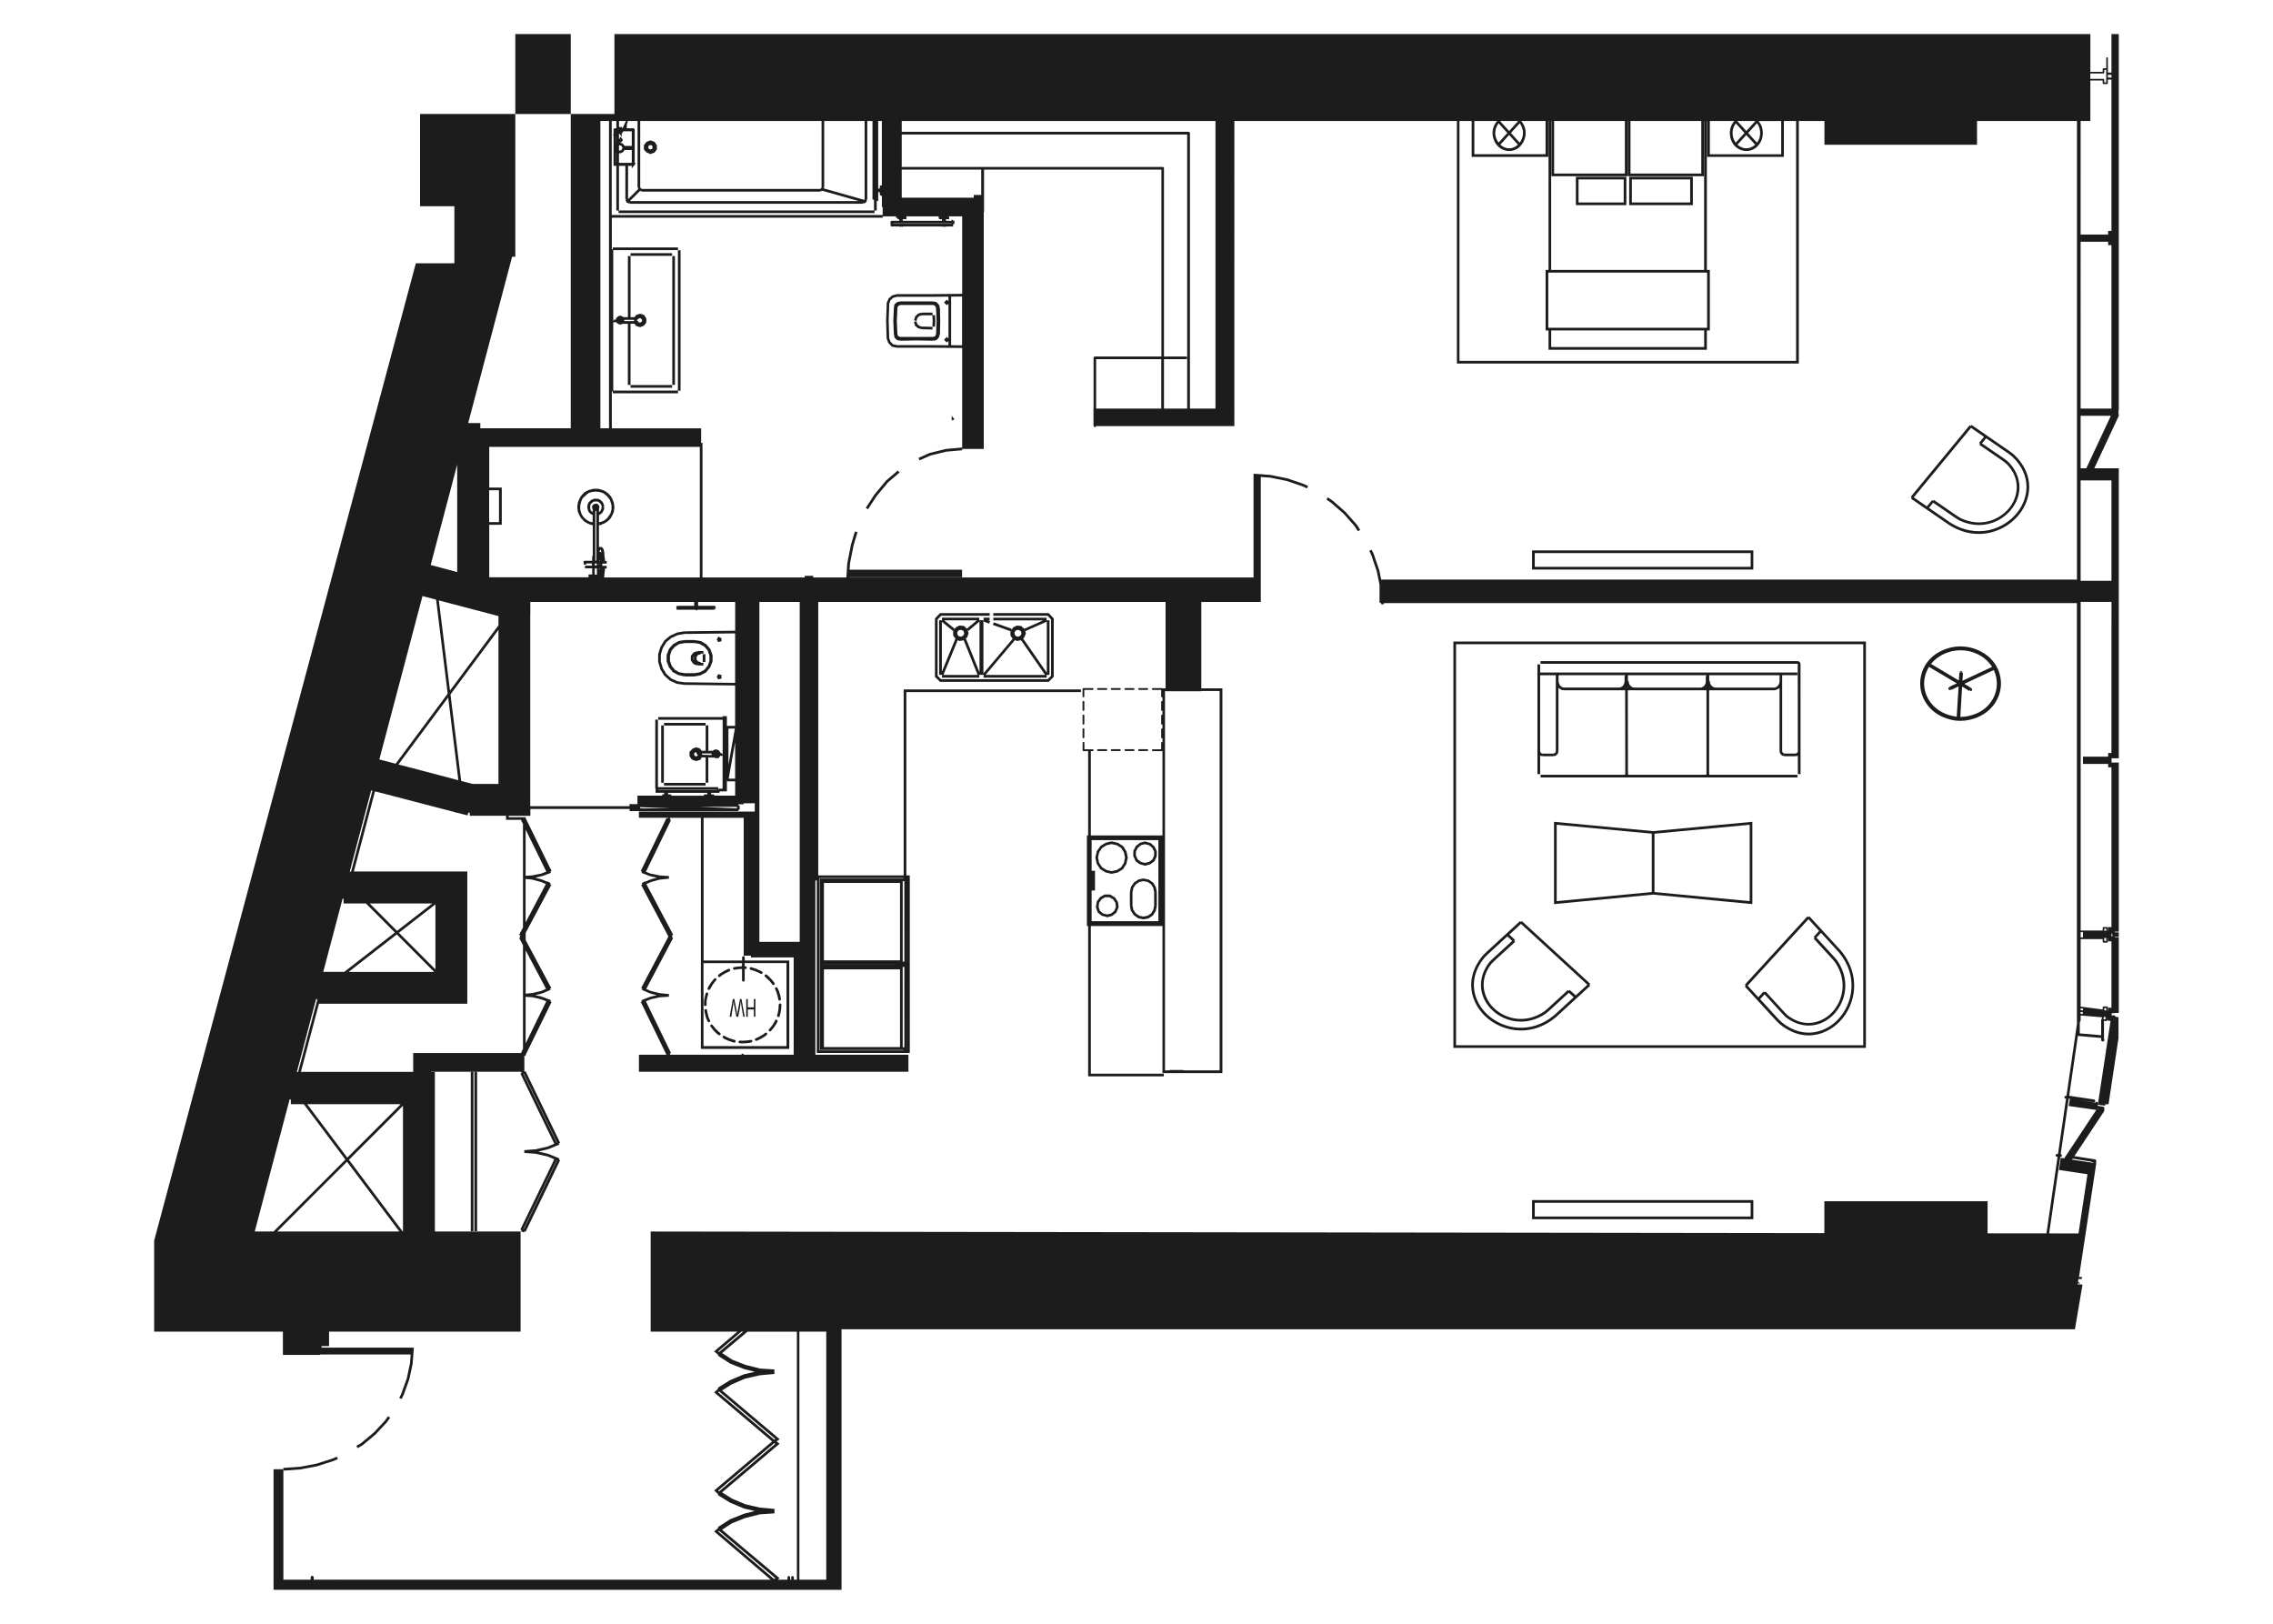<?xml version="1.0" encoding="utf-8"?>
<!-- Generator: Adobe Illustrator 21.1.0, SVG Export Plug-In . SVG Version: 6.00 Build 0)  -->
<svg version="1.1" id="Слой_1" xmlns="http://www.w3.org/2000/svg" xmlns:xlink="http://www.w3.org/1999/xlink" x="0px" y="0px"
	 viewBox="0 0 700 500" style="enable-background:new 0 0 700 500;" xml:space="preserve">
<style type="text/css">
	.st0{fill:#1C1C1C;}
</style>
<g>
	<polygon class="st0" points="640.9,395.37 640.74,395.34 640.9,395.46 	"/>
	<path class="st0" d="M235.62,318.05l-0.58,0.47l-1.18,0.69l-1.13,0.52c-0.21,0.1-0.3,0.34-0.2,0.55c0.07,0.15,0.22,0.24,0.38,0.24
		c0.06,0,0.12-0.01,0.17-0.04l1.17-0.54l1.26-0.74l0.62-0.51c0.18-0.15,0.21-0.4,0.06-0.58
		C236.05,317.93,235.79,317.91,235.62,318.05z"/>
	<polygon class="st0" points="92.56,452.48 97.65,451.51 102.64,449.91 104.06,449.29 103.72,448.54 102.35,449.15 97.44,450.71 
		92.45,451.66 87.23,452.02 87.26,452.44 87.29,452.85 	"/>
	<path class="st0" d="M347.96,279.02l0.29,1.4l0.9,1.37l1.32,0.95l1.64,0.36l1.57-0.29l1.37-0.9l0.87-1.35l0.33-1.53l-0.4-0.08h0.41
		v-4.29h-0.41l0.4-0.08l-0.28-1.4l-0.8-1.35l-1.33-0.96l-1.73-0.36l-1.48,0.29l-1.36,0.9l-0.95,1.32l-0.35,1.55l0.4,0.08h-0.41v4.29
		h0.41L347.96,279.02z M348.78,274.69l0.26-1.29l0.75-1.08l1.08-0.74l1.24-0.25l1.33,0.25l1.07,0.74l0.66,1.07l0.26,1.29v4.19
		l-0.26,1.29l-0.67,1.09l-1.07,0.74l-1.33,0.25l-1.24-0.25l-1.08-0.74l-0.75-1.09l-0.27-1.29V274.69z"/>
	<path class="st0" d="M239.09,305.45l0.4,1.31l0.2,1.02c0.04,0.2,0.21,0.34,0.41,0.34c0.03,0,0.05,0,0.08-0.01
		c0.23-0.05,0.37-0.26,0.33-0.49l-0.21-1.07l-0.43-1.42l-0.43-0.9c-0.1-0.2-0.35-0.29-0.55-0.19c-0.2,0.1-0.29,0.35-0.19,0.55
		L239.09,305.45z"/>
	<path class="st0" d="M350.95,266.1l1.63,0.48l1.6-0.41l1.35-0.96l0.69-1.49l0.04-1.58l-0.69-1.48l-1.23-1.08l-1.76-0.48l-1.5,0.4
		l-1.29,1.03l-0.76,1.43l-0.04,1.59l0.74,1.67L350.95,266.1z M349.81,262.23l0.57-1.13l1-0.83l1.2-0.32l1.3,0.32l0.99,0.83
		l0.56,1.13v1.22l-0.56,1.22l-0.97,0.72l-1.31,0.34l-1.21-0.34l-0.99-0.72l-0.57-1.21V262.23z"/>
	<rect x="158.7" y="10.49" class="st0" width="17.07" height="24.62"/>
	<path class="st0" d="M226.23,320.21l-1.46-0.44l-1.22-0.53l-0.37-0.23c-0.19-0.13-0.45-0.07-0.57,0.13
		c-0.12,0.19-0.06,0.45,0.13,0.57l0.42,0.26l1.32,0.58l1.36,0.44l0.23,0.05c0.03,0,0.05,0.01,0.08,0.01c0.19,0,0.37-0.14,0.41-0.34
		C226.61,320.48,226.46,320.26,226.23,320.21z"/>
	<path class="st0" d="M227.89,310.14c0.11-0.58,0.19-1.17,0.22-1.78l0.05,0.14v0.14l0.06,0.14v0.33l0.05,0.14l0.03,0.19v0.14
		l0.58,3.5h0.46l-0.99-5.46h-0.46l-0.77,4.16l-0.07,0.65l-0.06-0.2v-0.13l-0.04-0.13v-0.18l-0.79-4.16h-0.47l-0.99,5.46h0.52
		l0.56-3.59v-0.12l0.05-0.16v-0.33l0.05-0.15v-0.13l0.05-0.14v-0.1l0.13,1.05l0.72,3.68h0.56l0.52-2.74L227.89,310.14z"/>
	<path class="st0" d="M338.78,267.59l1.64,1.05l1.89,0.44l1.86-0.39l1.63-0.99l1.07-1.64l0.45-1.99l-0.39-1.85l-0.99-1.63
		l-1.62-1.06l-1.99-0.45l-1.77,0.4l-1.64,0.98l-1.14,1.62l-0.45,2l0.39,1.86L338.78,267.59z M338.49,262.48l0.92-1.36l1.38-0.85
		l1.53-0.34l1.61,0.34l1.35,0.84l0.85,1.36l0.34,1.61l-0.34,1.62l-0.85,1.36l-1.35,0.84l-1.61,0.34l-1.53-0.34l-1.38-0.85
		l-0.92-1.36l-0.34-1.61L338.49,262.48z"/>
	<path class="st0" d="M231.21,320.21l-1.14,0.17l-1.36,0.09l-0.84-0.05c-0.21,0-0.42,0.17-0.44,0.39c-0.01,0.23,0.17,0.42,0.39,0.44
		l0.89,0.05l1.44-0.09l1.18-0.18c0.23-0.04,0.38-0.25,0.35-0.47C231.65,320.33,231.44,320.18,231.21,320.21z"/>
	<path class="st0" d="M218.29,313.41l-0.37-1.33l-0.18-1.02c-0.04-0.22-0.27-0.37-0.48-0.34c-0.23,0.04-0.38,0.26-0.34,0.48
		l0.19,1.06l0.4,1.43l0.42,0.87c0.07,0.15,0.22,0.24,0.37,0.24c0.06,0,0.12-0.01,0.18-0.04c0.21-0.1,0.29-0.34,0.19-0.55
		L218.29,313.41z"/>
	<path class="st0" d="M221.32,317.7l-0.96-0.93l-0.84-1.08c-0.01-0.02-0.09-0.09-0.11-0.11c-0.18-0.16-0.43-0.14-0.58,0.03
		c-0.15,0.17-0.13,0.43,0.04,0.58l0.87,1.13l1.03,1.01l0.48,0.37c0.08,0.06,0.17,0.09,0.26,0.09c0.12,0,0.25-0.06,0.33-0.16
		c0.14-0.18,0.11-0.44-0.07-0.58L221.32,317.7z"/>
	<path class="st0" d="M224.64,299.1c0.21-0.1,0.29-0.35,0.2-0.55c-0.1-0.21-0.34-0.29-0.55-0.2l-1.16,0.55l-1.21,0.72l-0.65,0.51
		c-0.18,0.14-0.21,0.4-0.07,0.58c0.08,0.1,0.2,0.16,0.32,0.16c0.09,0,0.18-0.03,0.26-0.09l0.61-0.48l1.14-0.67L224.64,299.1z"/>
	<polygon class="st0" points="232.63,313.08 232.63,307.62 232.16,307.62 232.16,310.19 230.29,310.19 230.29,307.62 229.81,307.62 
		229.81,313.08 230.29,313.08 230.29,310.84 232.16,310.84 232.16,313.08 	"/>
	<path class="st0" d="M236.99,302.08l0.9,1.12c0.07,0.09,0.18,0.14,0.28,0.14c0.09,0,0.19-0.04,0.28-0.1
		c0.18-0.15,0.18-0.43,0.04-0.61l-0.89-1.1l-1-1l-0.46-0.39c-0.17-0.15-0.44-0.13-0.58,0.05c-0.15,0.17-0.12,0.44,0.05,0.58
		L236.99,302.08z"/>
	<path class="st0" d="M239.21,314.01c-0.2-0.08-0.45,0.02-0.54,0.23l-0.11,0.31l-0.71,1.14l-0.82,1.04l-0.18,0.17
		c-0.17,0.16-0.17,0.42-0.01,0.59c0.08,0.08,0.19,0.13,0.3,0.13c0.1,0,0.21-0.04,0.29-0.12l1.09-1.33l0.77-1.24l0.15-0.38
		C239.53,314.33,239.42,314.09,239.21,314.01z"/>
	<path class="st0" d="M343.4,276.37l-1.54-0.92h-1.72l-1.39,0.8l-0.98,1.33l-0.28,1.78l0.55,1.59l1.2,1.01l1.76,0.49l1.51-0.4
		l1.28-1.02l0.71-1.65l-0.2-1.61L343.4,276.37z M343.18,280.46l-0.97,0.81l-1.22,0.32l-1.3-0.32l-0.96-0.8l-0.41-1.19l0.17-1.3
		l0.74-1.06l1.12-0.64h1.28l1.14,0.64l0.73,1.05l0.16,1.3L343.18,280.46z"/>
	<path class="st0" d="M231.16,298.63l1.44,0.45l1.23,0.55l0.42,0.23c0.06,0.04,0.13,0.05,0.2,0.05c0.15,0,0.29-0.08,0.36-0.21
		c0.11-0.2,0.04-0.45-0.16-0.56l-1.76-0.83l-1.52-0.47c-0.22-0.08-0.45,0.07-0.51,0.29C230.81,298.34,230.94,298.57,231.16,298.63z"
		/>
	<path class="st0" d="M218.12,304.8c0.06,0.03,0.13,0.05,0.19,0.05c0.15,0,0.3-0.08,0.37-0.23l0.85-1.47l0.79-1.02l0.2-0.19
		c0.17-0.16,0.17-0.42,0.02-0.59c-0.16-0.17-0.42-0.17-0.59-0.02l-1.1,1.34l-0.73,1.2l-0.18,0.37
		C217.84,304.45,217.92,304.7,218.12,304.8z"/>
	<path class="st0" d="M217.19,309.82c0.22,0,0.41-0.18,0.41-0.4l0.03-1.3l0.28-1.33l0.19-0.65c0.06-0.22-0.06-0.45-0.28-0.51
		c-0.2-0.05-0.45,0.06-0.51,0.28l-0.19,0.68l-0.29,1.43l-0.04,1.37c-0.01,0.23,0.17,0.42,0.4,0.43
		C217.18,309.82,217.19,309.82,217.19,309.82z"/>
	<path class="st0" d="M200.29,47.45l1.29-0.48l0.71-0.95v-1.29l-0.7-1.04l-1.3-0.48l-1.2,0.48l-0.8,1.03v1.32l0.74,0.85
		L200.29,47.45z M199.85,44.81l0.46-0.16l0.51,0.16l0.17,0.52l-0.17,0.52l-0.51,0.17l-0.46-0.17l-0.23-0.52L199.85,44.81z"/>
	<rect x="194.19" y="118.57" class="st0" width="12.79" height="0.82"/>
	<path class="st0" d="M333.38,222.84c0,0.16,0.12,0.28,0.28,0.28c0.16,0,0.28-0.12,0.28-0.28v-2.51c0-0.16-0.12-0.28-0.28-0.28
		c-0.16,0-0.28,0.12-0.28,0.28V222.84z"/>
	<path class="st0" d="M333.38,218.63c0,0.16,0.12,0.28,0.28,0.28c0.16,0,0.28-0.12,0.28-0.28v-2.51c0-0.16-0.12-0.28-0.28-0.28
		c-0.16,0-0.28,0.12-0.28,0.28V218.63z"/>
	<path class="st0" d="M338.14,212.44h2.56c0.16,0,0.28-0.12,0.28-0.28c0-0.16-0.12-0.28-0.28-0.28h-2.56
		c-0.16,0-0.28,0.12-0.28,0.28C337.86,212.31,337.98,212.44,338.14,212.44z"/>
	<path class="st0" d="M333.38,227.05c0,0.16,0.12,0.28,0.28,0.28c0.16,0,0.28-0.12,0.28-0.28v-2.5c0-0.16-0.12-0.28-0.28-0.28
		c-0.16,0-0.28,0.12-0.28,0.28V227.05z"/>
	<path class="st0" d="M338.14,231.27h2.56c0.16,0,0.28-0.12,0.28-0.28c0-0.16-0.12-0.28-0.28-0.28h-2.56
		c-0.16,0-0.28,0.12-0.28,0.28C337.86,231.15,337.98,231.27,338.14,231.27z"/>
	<path class="st0" d="M333.65,214.73c0.16,0,0.28-0.12,0.28-0.28v-2.01h2.55c0.16,0,0.28-0.12,0.28-0.28c0-0.16-0.12-0.28-0.28-0.28
		h-2.82c-0.16,0-0.28,0.12-0.28,0.28v2.29C333.38,214.61,333.5,214.73,333.65,214.73z"/>
	<polygon class="st0" points="293.07,128.05 293.07,129.28 293.36,129.28 293.17,129.43 293.26,129.54 293.57,129.28 293.89,129.28 
		293.89,129.17 293.7,129.17 293.89,129.01 	"/>
	<path class="st0" d="M607.16,130.85l-0.23,0.34l-0.32-0.26l-18.17,22.04l0.32,0.26l-0.23,0.34l11.77,8.11
		c3.04,1.91,6.14,2.73,9.07,2.73c5.16,0,9.78-2.55,12.6-6.18c3.43-4.43,5.03-11.86-1.77-18.29l-1.26-0.97l-0.25,0.33l0.23-0.34
		L607.16,130.85z M589.37,153.15l17.64-21.4l4,2.76l-1.53,1.87l0.32,0.26l-0.23,0.34l7.06,4.85l1.06,0.79
		c4.73,4.52,3.8,9.89,1.57,13.13c-2.8,4.05-8.86,6.95-15.51,3.76l-1.17-0.73v0l-7.04-4.85l-0.23,0.34l-0.32-0.26l-1.59,1.92
		L589.37,153.15z M619.67,140.57c6.37,6.01,4.87,13,1.65,17.15c-4.19,5.41-12.6,8.27-20.57,3.27l-6.7-4.61l1.3-1.58l6.73,4.64
		l0.23-0.34l-0.22,0.35l1.23,0.76c2.12,1.02,4.19,1.46,6.13,1.46c4.55,0,8.36-2.44,10.46-5.48c3.19-4.61,2.53-10.18-1.71-14.22
		l-1.11-0.83l-0.25,0.33l0.23-0.34l-6.69-4.59l1.29-1.58l6.76,4.66v0L619.67,140.57z"/>
	<polygon class="st0" points="269.32,152.25 266.62,156.38 267.31,156.83 269.98,152.75 273.48,148.53 277.03,145.51 276.49,144.88 
		272.89,147.95 	"/>
	<rect x="207.04" y="78.85" class="st0" width="0.82" height="39.67"/>
	<path class="st0" d="M471.82,169.49v5.89h68.14v-5.89H471.82z M539.14,174.55h-66.49v-4.24h66.49V174.55z"/>
	<rect x="194.19" y="77.96" class="st0" width="12.79" height="0.82"/>
	<polygon class="st0" points="287.93,190.44 287.93,208.42 289.48,209.97 322.97,209.97 324.51,208.42 324.51,190.44 322.98,188.8 
		305.9,188.8 305.9,189.62 322.62,189.62 323.69,190.77 323.69,208.08 322.63,209.15 289.82,209.15 288.75,208.08 288.75,190.77 
		289.83,189.62 304.78,189.62 304.78,188.8 289.47,188.8 	"/>
	<path class="st0" d="M302.85,190.98h-0.37h-0.46h-0.37v0.18l-0.12-0.14h0.05v-0.82h-11.48v0.79l-0.05,0.06v-0.06h-0.82v16.81h0.82
		v-0.02l0.16,0.07h-0.11v0.82h11.48v-0.82h-0.2l0.26-0.1v0.06h0.37h0.46h0.37v-0.13l0.21,0.18h-0.14v0.82h19.42v-0.82h-0.07
		l0.13-0.09v0.05h0.82v-16.81h-0.82v0.13l-0.06-0.13v-0.79h-16.43v0.82h15.34l-5.79,2.58l-0.97-0.87l-1.37-0.11l-1.04,0.53
		l-0.68,0.91l0.17-0.47l-5.51-1.96l-0.28,0.78l5.42,1.93v1.35l0.69,0.98l-9.02,10.67V190.98z M290.06,206.83v-15.36l3.44,2.82
		l0.52-0.63l-3.22-2.64h10.03l-3.05,2.57l-0.97-0.86l-1.36-0.11l-1.04,0.53l-0.87,1.17v1.37l0.73,1.03l0.1,0.06l-0.15-0.06
		L290.06,206.83z M296.96,194.99l-0.26,0.66l-0.68,0.4l-0.74-0.12l-0.46-0.6v-0.73l0.45-0.52l0.77-0.13l0.66,0.32L296.96,194.99z
		 M290.54,207.84l4.41-10.74l0.52,0.29l1.32-0.23l4.29,10.68H290.54z M301.66,207.06l-4.16-10.35l-0.32,0.13l0.67-0.58l0.45-1.26
		l-0.35-1.04l0.27,0.32l3.43-2.89V207.06z M315.42,196.32l0.53-1.32l-0.33-1l0.15,0.35l6.61-2.94v15.74l-7.29-10.52l-0.12,0.09
		L315.42,196.32z M312.46,194.6l0.47-0.52l0.74-0.13l0.66,0.33l0.26,0.72l-0.26,0.66l-0.68,0.4l-0.71-0.12l-0.48-0.61V194.6z
		 M312.55,197.13l-0.2-0.17l0.77,0.42l1.33-0.22l7.41,10.68H303.5L312.55,197.13z"/>
	<polygon class="st0" points="304.77,191.02 304.77,190.19 302.91,190.19 302.91,191.02 302.99,191.02 302.86,191.37 304.63,192.02 
		304.91,191.25 304.28,191.02 	"/>
	<path class="st0" d="M342.36,231.27h2.51c0.16,0,0.28-0.12,0.28-0.28c0-0.16-0.12-0.28-0.28-0.28h-2.51
		c-0.16,0-0.28,0.12-0.28,0.28C342.09,231.15,342.21,231.27,342.36,231.27z"/>
	<rect x="146.1" y="330.01" class="st0" width="0.83" height="49.12"/>
	<rect x="144.98" y="330.01" class="st0" width="0.82" height="49.11"/>
	<path class="st0" d="M342.36,212.44h2.51c0.16,0,0.28-0.12,0.28-0.28c0-0.16-0.12-0.28-0.28-0.28h-2.51
		c-0.16,0-0.28,0.12-0.28,0.28C342.09,212.31,342.21,212.44,342.36,212.44z"/>
	<path class="st0" d="M346.57,231.27h2.52c0.16,0,0.28-0.12,0.28-0.28c0-0.16-0.12-0.28-0.28-0.28h-2.52
		c-0.16,0-0.28,0.12-0.28,0.28C346.3,231.15,346.42,231.27,346.57,231.27z"/>
	<path class="st0" d="M350.81,212.44h2.51c0.16,0,0.28-0.12,0.28-0.28c0-0.16-0.12-0.28-0.28-0.28h-2.51
		c-0.16,0-0.28,0.12-0.28,0.28C350.53,212.31,350.65,212.44,350.81,212.44z"/>
	<path class="st0" d="M350.81,231.27h2.51c0.16,0,0.28-0.12,0.28-0.28c0-0.16-0.12-0.28-0.28-0.28h-2.51
		c-0.16,0-0.28,0.12-0.28,0.28C350.53,231.15,350.65,231.27,350.81,231.27z"/>
	<path class="st0" d="M240.26,308.99c-0.23,0-0.42,0.16-0.44,0.39l-0.08,1.33l-0.24,1.32l-0.18,0.64c-0.06,0.22,0.06,0.45,0.28,0.51
		c0.04,0.01,0.07,0.02,0.11,0.02c0.18,0,0.35-0.12,0.4-0.3l0.19-0.68l0.26-1.41l0.09-1.38
		C240.66,309.21,240.49,309.01,240.26,308.99z"/>
	<path class="st0" d="M346.57,212.44h2.52c0.16,0,0.28-0.12,0.28-0.28c0-0.16-0.12-0.28-0.28-0.28h-2.52
		c-0.16,0-0.28,0.12-0.28,0.28C346.3,212.31,346.42,212.44,346.57,212.44z"/>
	<path class="st0" d="M210.85,197.19v0.32l-0.06-0.41l-1.78,0.28l-1.74,0.99l-1.23,1.39l-0.73,1.91l-0.03,1.91l0.68,1.83l1.19,1.52
		l1.73,0.94l1.89,0.42l0.08-0.4v0.23v0.18h3.07v-0.18v-0.23l0.08,0.4l1.78-0.37l1.69-0.88l1.24-1.53l0.72-1.79l0.03-1.92l-0.69-1.92
		l-1.18-1.43l-1.69-1.03l-1.92-0.33l-0.06,0.41v-0.32v-0.09h-3.07V197.19z M213.89,198.01l1.58,0.28l1.46,0.85l1.03,1.21l0.51,1.53
		v1.64l-0.51,1.45l-1.03,1.29l-1.45,0.76l-1.6,0.28h-2.97l-1.69-0.28l-1.37-0.76l-1.02-1.29l-0.51-1.46v-1.63l0.51-1.54l1.02-1.2
		l1.38-0.85l1.7-0.27l0,0H213.89z"/>
	<path class="st0" d="M214.72,204.91l0.14-0.39v0.41h1.77v-0.82h-0.84l0.06-0.16l-0.92-0.34l-0.41-0.53v-0.77l0.41-0.61l0.88-0.23
		l-0.05-0.18h0.87v-0.82h-1.77v0.4l-0.01,0l-0.14-0.37l-1.14,0.42l-0.82,1.03v1.4l0.8,1.15L214.72,204.91z M213.58,202.23l0.11-0.14
		v1.15l-0.11-0.16V202.23z"/>
	<rect x="216.41" y="201.44" class="st0" width="0.82" height="2.42"/>
	<polygon class="st0" points="283.08,100.32 282.5,99.8 282.25,98.9 281.46,99.13 281.78,100.26 282.6,101 283.7,101.37 
		283.81,101.01 283.8,101.38 287.16,101.47 287.19,100.65 283.87,100.56 	"/>
	<polygon class="st0" points="287.18,96.26 283.81,96.26 283.81,96.64 283.7,96.28 282.75,96.56 281.85,97.42 281.46,98.62 
		282.25,98.84 282.51,97.92 283.09,97.32 283.89,97.09 287.14,97.09 287.23,98.8 287.14,100.57 287.96,100.62 288.05,98.8 
		287.96,97.03 287.18,97.07 	"/>
	<rect x="204.5" y="241.08" class="st0" width="12.79" height="0.82"/>
	<rect x="204.5" y="222.6" class="st0" width="12.79" height="0.82"/>
	<path class="st0" d="M602.28,221.89l1.48,0.08l0.02,0l1.49-0.09c7.2-1.01,10.68-6.16,10.94-10.81c0.23-4.22-2.1-9.81-9.48-11.7
		l-1.49-0.24l-1.48-0.09l-1.52,0.09l-1.47,0.25c-7.32,1.84-9.65,7.44-9.41,11.68C591.6,215.73,595.07,220.89,602.28,221.89z
		 M614.95,210.99c-0.21,3.85-2.92,8.7-9.81,9.69l-1.37,0.08l-0.07,0l0.56-9.29c0.02-0.01,0.05-0.01,0.07-0.02l2.15,1.33l0.14-0.23
		l0.01,0.01l0.06-0.09l0.06-0.06l0.05,0.44h0.12l0.39-0.23v-0.54l-0.17-0.16l-0.28,0.34l-0.02-0.02l0.23-0.37l-2.12-1.3l9.06-4.25
		C614.75,207.88,615.03,209.53,614.95,210.99z M606.72,212.41l0.02-0.03l0,0.01L606.72,212.41z M601.07,200.54l1.3-0.22l1.39-0.08
		l1.35,0.07l1.36,0.21c3.5,0.9,5.71,2.74,7.01,4.83l-9.01,4.24l0,0l-0.09-0.1l-0.01,0l0.16-2.22l-0.29-0.02l0-0.04l-0.15-0.01
		l0.34-0.25l-0.06-0.12l-0.12-0.06l-0.61-0.09l-0.17,0.28l0.41,0.18l0.01,0.03l-0.48-0.03l-0.15,2.31l-0.11,0.02l-0.01,0.01
		l-8.45-5.03C596.04,202.75,598.08,201.29,601.07,200.54z M594.06,205.35l8.53,5.06c0,0.01,0,0.03,0,0.04l-2.26,1.04l0.12,0.26l0,0
		l0.05,0.11l-0.34-0.24l-0.14,0.28v0.32l0.36,0.31h0.24l-0.05-0.46l0.02-0.02l0.01,0l0.08,0.17l0,0l0.12,0.26l2.27-1.07
		c0.03,0.02,0.07,0.01,0.1,0.02l-0.57,9.25l-0.2-0.01c-6.49-0.93-9.61-5.55-9.83-9.72C592.48,209.2,592.93,207.18,594.06,205.35z"/>
	<path class="st0" d="M287.45,92.81h-10.26v0.28v0.13l-0.1-0.4L276.34,93l-0.84,0.65l-0.21,0.87l0.35,0.08l-0.08,0l0,0.01
		l-0.27-0.01l-0.19,4.24l0.19,4.21l0.27-0.01l0,0.01l0.08,0l-0.35,0.08l0.21,0.85l0.73,0.72l0.86,0.21l0.1-0.4v0.01v0.03h0
		l0.01,0.38l5.12-0.1l5.13,0.1l0.01-0.38h0v-0.03l0.1,0.4l0.86-0.22l0.63-0.64l0.38-0.87l-0.34-0.13l0-0.02l0.37,0.01l0.1-4.23
		l-0.1-4.11l-0.37,0.01l0-0.02l0.34-0.13l-0.29-0.75l-0.72-0.78l-0.86-0.21l-0.1,0.4v-0.13V92.81z M287.98,94.19l0.28,0.62
		l0.18,3.99l-0.18,4.13l-0.27,0.6l-0.62,0.21h-10.12l-0.62-0.21l-0.26-0.59l-0.18-4.1l0.18-4.11l0.26-0.53l0.64-0.28h10.09
		L287.98,94.19z"/>
	<polygon class="st0" points="222.18,197.46 222.18,196.52 221.2,196.02 220.73,196.98 221.2,197.71 	"/>
	<rect x="203.62" y="223.38" class="st0" width="0.82" height="17.65"/>
	<polygon class="st0" points="222.18,208.96 222.18,207.85 221.16,207.59 220.73,208.46 221.19,209.2 	"/>
	<path class="st0" d="M474.3,232.67l0.02,0.02l0.58,0.17l0.09-0.4v0.41h3.41v-0.41l0.09,0.4l0.43-0.09l0.54-0.34l0.35-0.48
		l0.14-0.62l-0.41-0.07h0.41v-19.49l0.52,0.43l0.55,0.28l0.75,0.08l0.03-0.41v0.41h16.46h0.21h2.02l0.04,25.77l-0.04,0.18
		l-0.19,0.07h-25.86v0.82h51.63h26.88h0.59v-0.82h-0.59h-26.42l-0.09-0.01l-0.09-0.34v-25.67h1.03h1.03h17.77v-0.41l0.03,0.41
		l0.55-0.04l0.72-0.31l0.47-0.31l0.08-0.11v19.47h0.41l-0.41,0.07l0.08,0.46l0.33,0.54l0.48,0.37l0.56,0.16l0.09-0.4v0.41h3.37
		v-0.41l0.08,0.4l0.57-0.12l0.08-0.07l0.01,5.7h0.82l-0.01-33.89l-0.11-0.43l-0.39-0.41l-0.4-0.06l-0.06,0.41v-0.41h-79.1v0.82
		h79.06l0.1,0.01l0.05,0.06l0.03,26.78l-0.05,0.3l-0.15,0.22l-0.24,0.21l-0.33,0.06h-3.28l-0.29-0.06l-0.26-0.19l-0.17-0.24
		l-0.06-0.35v-23.29h4.69v-0.82H474.3v-2.5h-0.82v26.66v7.12h0.82V232.67z M526.36,207.92h21.68v1.96l-0.1,0.48l-0.2,0.49
		l-0.29,0.41l-0.35,0.24l-0.46,0.21l-0.47,0.03h-17.7l-0.48-0.06l-0.5-0.2l-0.37-0.3l-0.27-0.36l-0.22-0.56l-0.07-0.59l-0.18,0.02
		V207.92z M526.36,211.54l0.11,0.15l0.05,0.04h-0.16V211.54z M501.32,211.5l0.14,0.2l0.05,0.04h-0.18L501.32,211.5z M525.54,238.32
		l-0.05,0.19l-0.15,0.07h-23.81l-0.13-0.02l-0.05-0.41l-0.04-25.6h21.94h1.29h0.99V238.32z M525.54,211.73h-0.15l0.15-0.18V211.73z
		 M525.54,207.92v0.2h-0.21v1.76l-0.08,0.53l-0.2,0.46l-0.28,0.36l-0.33,0.26l-0.5,0.22l-0.43,0.03h-0.23h-19.85l-0.53-0.08
		l-0.41-0.18l-0.39-0.31l-0.3-0.41l-0.17-0.48l-0.09-0.64l-0.21,0.03l0-1.75H525.54z M500.49,211.73h-0.13l0.13-0.17L500.49,211.73z
		 M479.95,208.16l0.02-0.13l0.23-0.12h20.29v0.2h-0.18v1.76l-0.09,0.48l-0.2,0.49l-0.28,0.4l-0.36,0.24l-0.45,0.21l-0.47,0.03h-0.18
		h-16.44l-0.51-0.03l-0.4-0.2l-0.42-0.34l-0.25-0.35l-0.19-0.54l-0.09-0.62V208.16z M474.3,207.92h4.83v23.3l-0.06,0.36l-0.15,0.23
		l-0.26,0.18l-0.31,0.07h-3.31l-0.28-0.06l-0.22-0.18l-0.17-0.25l-0.07-0.34V207.92z"/>
	<path class="st0" d="M539.66,278.4v-25.34l-30.56,2.87l-30.52-2.87v25.34l30.52-2.92l30.11,2.88L539.66,278.4z M508.69,274.69
		l-29.29,2.8v-23.53l29.29,2.75V274.69z M538.84,277.49l-29.32-2.8v-17.97l29.32-2.75V277.49z"/>
	<path class="st0" d="M468.41,317.32c3.58,0,7.36-1.22,10.8-4.13l10.52-9.66l-0.28-0.3l0.28-0.3l-21.06-19.3l-0.28,0.3l-0.28-0.3
		l-10.52,9.67l0.28,0.3l-0.29-0.29l-1.13,1.17c-5.81,7.27-3.19,14.42,0.82,18.32C460.08,315.55,464.1,317.32,468.41,317.32z
		 M468.4,284.49l20.45,18.74l-3.59,3.29l-1.84-1.68l-0.28,0.3l-0.28-0.3l-6.28,5.77l0,0l-1.04,0.87
		c-6.16,4.12-12.58,2.09-15.92-1.53c-2.67-2.89-4.33-8.09-0.3-13.18l0.97-0.96l6.31-5.78l-0.28-0.3l0.28-0.3l-1.78-1.64
		L468.4,284.49z M457.06,295.02l1.1-1.12l6.05-5.56l1.5,1.38l-5.98,5.48l0.28,0.3l-0.29-0.29l-1.02,1.01
		c-3.61,4.56-3.48,10.17,0.31,14.29c2.17,2.36,5.55,4.08,9.35,4.08c2.45,0,5.08-0.72,7.67-2.44l1.08-0.9l-0.27-0.32l0.28,0.3
		l6.02-5.53l1.51,1.38l-5.98,5.49c-7.2,6.06-15.93,4.41-20.83-0.37C454.07,308.54,451.62,301.84,457.06,295.02z"/>
	<path class="st0" d="M574.63,197.55H447.59v125.13h127.04V197.55z M573.81,321.86h-125.4V198.37h125.4V321.86z"/>
	<path class="st0" d="M539.96,375.43v-5.89h-68.14v5.89H539.96z M472.65,370.37h66.49v4.24h-66.49V370.37z"/>
	<path class="st0" d="M485.31,63.17h15.55v-8.73h-15.55V63.17z M486.13,55.26h13.91v7.09h-13.91V55.26z"/>
	<path class="st0" d="M537.64,303.5l-0.3,0.28L547,314.3l0.3-0.28l-0.29,0.29l1.17,1.13c3.03,2.43,6.05,3.39,8.81,3.39
		c3.86,0,7.23-1.87,9.51-4.2c5.04-5.17,6.79-14.36,0.39-21.95l-9.66-10.52l-0.3,0.28l-0.3-0.28l-19.3,21.06L537.64,303.5z
		 M566.29,293.22c6.07,7.2,4.41,15.93-0.37,20.83c-3.66,3.76-10.38,6.21-17.18,0.77l-1.13-1.1l-5.56-6.05l1.38-1.5l5.47,5.98
		l0.3-0.28l-0.29,0.29l1.01,1.02c2.21,1.75,4.67,2.62,7.09,2.62c2.56,0,5.08-0.98,7.2-2.94c3.87-3.57,6.05-10.41,1.64-17.02
		l-0.9-1.08l-0.32,0.27l0.3-0.28l-5.52-6.02l1.38-1.51L566.29,293.22z M556.94,283.05l3.29,3.59l-1.68,1.84l0.3,0.28l-0.3,0.28
		l5.76,6.28l0,0l0.87,1.04c4.12,6.17,2.09,12.57-1.53,15.92c-2.89,2.66-8.09,4.34-13.18,0.31l-0.96-0.97l-5.78-6.31l-0.3,0.28
		l-0.3-0.28l-1.64,1.78l-3.29-3.58L556.94,283.05z"/>
	<path class="st0" d="M650.25,10.49v10.1v1.76h-1.1v-1.08v-3.4c0-0.14-0.11-0.25-0.25-0.25s-0.25,0.11-0.25,0.25v3.15h-0.85
		c-0.14,0-0.25,0.11-0.25,0.25v0.85h-3.79V10.49H189.22V35.1h-13.45v96.78h-27.85v-1.6h-3.74c4.51-17.08,9.01-34.15,13.53-51.22
		h0.99V35.1h-29.34v28.41h10.57v17.55h-11.86L47.47,382.05v28h39.65v7.17h11.5v-0.14h27.85l-0.21,2.74l-1.01,4.7l-1.66,4.62
		l-0.65,1.31l0.74,0.36l0.67-1.35l1.7-4.71l1.03-4.8l0.38-4.93l-0.42-0.03v-0.01h-0.08l-0.33-0.03l0,0.03h-27.6v-0.47h2.31v-4.46
		h58.98v-30.83h-26.39v-41.92v-7.2h-1.13v-0.08h27.66l0,0l0.17,0.38l-0.37,0.18l10.45,21.62l-2.07,0.86l-3.59,0.83l-3.61,0.28
		l0.04,0.5l-0.03,0.33h0l0,0.01l3.61,0.28l3.57,0.82l2.08,0.86l-10.45,21.63l0.37,0.18l-0.16,0.38l0.85,0.36l0.16-0.38l0.37,0.18
		l10.64-22.04l-0.37-0.18l0.17-0.38l-0.01,0v0l-0.03-0.01l-1.17-0.5l-0.01,0.01l-2.16-0.9l-0.15,0.37l0.09-0.39l-3.12-0.71
		l3.12-0.72l-0.09-0.4l0.16,0.38l2.52-1.05l0,0.01l0.81-0.35l0.03-0.01v0l0.01,0l-0.14-0.31l-0.03-0.07l0.37-0.18l-10.64-22.04
		l-0.37,0.18v0v-4.91h0.41v-0.32l7.98-16.26l-0.37-0.18l0.05-0.12l0.11-0.27l-1.02-0.42l-0.02,0.03l-1.69-0.65l0,0.01l0,0
		l-0.03,0.09l-0.11,0.28l0.09-0.39l0,0l0-0.01l-1.12-0.26l-0.93-0.22l2.05-0.48l-0.09-0.4l0.17,0.38l2.16-0.94l0.45-0.19l0,0l0,0
		l-0.16-0.38l0.36-0.19l-7.88-14.73v-2.25l7.88-14.74l-0.36-0.19l0-0.01l0.2-0.35l-1.03-0.57l-0.06,0.11l-1.58-0.67l-0.16,0.38
		l0.11-0.4l-2.1-0.56l2.07-0.42l-0.08-0.41l0.15,0.39l2.06-0.78l0.01,0.02l0.62-0.26l0.03-0.01l0,0l0.01-0.01l-0.15-0.35l-0.01-0.03
		l0.37-0.18l-7.98-16.25v-0.31h-5.23v-0.43h6.68v-2.11h30.57v0.65h33.47l0.01-0.41h0.4v-1.3h-0.41v-0.38h1.64v-0.31h3.42v2.55
		h-35.68v1.91h8.98l-0.1,0.24l-0.37-0.18l-7.94,16.34l0.37,0.18l-0.06,0.14l-0.1,0.24l0.01,0v0l0.02,0.01l0.63,0.27l0.01-0.02
		l1.96,0.77l0.15-0.39l-0.08,0.41l2.1,0.42l-2.03,0.56l0.11,0.4l-0.16-0.38l-1.57,0.67l-0.06-0.11l-1.02,0.58l0.2,0.35l0,0.01
		l-0.36,0.19l8.39,15.87l-8.39,15.86l0.36,0.19l-0.16,0.38l0,0l0,0l0.65,0.28l0,0l1.95,0.85l0.17-0.38l-0.1,0.4l1.99,0.48
		l-2.09,0.48l0.08,0.35l-0.13-0.33l-1.59,0.63l-0.01-0.02l-1.01,0.42l0.03,0.08l0.12,0.3l-0.37,0.18l7.89,16.25h-8.46v5.23h47.65
		h6.69h28.65v-5.23h-28.65V294.8v-0.54v-1.65v-2.19v-19.29h0.43v53.12h26.98h0.54h1.12v-27.17v-0.35v-27.17h-1.06v-56.44h53.77
		v-0.82h-54.59v57.27h-26.31v-84.2h106.96v26.6h-0.96v0.03c-0.05-0.03-0.05-0.11-0.11-0.11h-2.86c-0.16,0-0.28,0.12-0.28,0.28
		c0,0.16,0.12,0.28,0.28,0.28h2.58v2.01c0,0.16,0.12,0.28,0.28,0.28c0.06,0,0.06-0.08,0.11-0.11v1.33
		c-0.05-0.03-0.05-0.11-0.11-0.11c-0.16,0-0.28,0.12-0.28,0.28v2.51c0,0.16,0.12,0.28,0.28,0.28c0.06,0,0.06-0.08,0.11-0.11v1.37
		c-0.05-0.03-0.05-0.11-0.11-0.11c-0.16,0-0.28,0.12-0.28,0.28v2.51c0,0.16,0.12,0.28,0.28,0.28c0.06,0,0.06-0.08,0.11-0.11v1.37
		c-0.05-0.03-0.05-0.11-0.11-0.11c-0.16,0-0.28,0.12-0.28,0.28v2.5c0,0.16,0.12,0.28,0.28,0.28c0.06,0,0.06-0.08,0.11-0.11v1.33
		c-0.05-0.03-0.05-0.11-0.11-0.11c-0.16,0-0.28,0.12-0.28,0.28v2h-2.58c-0.16,0-0.28,0.12-0.28,0.28c0,0.16,0.12,0.28,0.28,0.28
		h2.86c0.06,0,0.06-0.08,0.11-0.11v26.07h-22.05v-25.96h0.57c0.16,0,0.28-0.12,0.28-0.28c0-0.16-0.12-0.28-0.28-0.28h-2.55v-2
		c0-0.16-0.12-0.28-0.28-0.28c-0.16,0-0.28,0.12-0.28,0.28v2.28c0,0.16,0.12,0.28,0.28,0.28h1.43v25.96h-0.38v27.9h0.38v46.29h23.29
		v-0.83h-22.46v-45.46h22.05v45.28h18.46V211.96h-6.49v-26.6h18.32v-1.66h0v-36.83l2.92,0.21l4.99,1.01l4.91,1.66l1.39,0.65
		l0.35-0.74l-1.43-0.67l-5-1.7l-5.1-1.03l-5.23-0.38l-0.03,0.42h-0.01v0.09l-0.02,0.32l0.02,0v31.11H261.5l0-0.05h34.78v-2.34
		h-34.64l0.12-1.89l1.11-5.62l1.21-4.03l-0.8-0.24l-1.22,4.07l-1.13,5.71l-0.28,4.39h-10.23v-0.41v-0.09h-2.51h-0.1v0.09v0.41
		h-61.79l0.1-0.47l0-0.51l0.2-1.55v-0.23h0.52v-0.82h-1.36v-0.67h1.36v-0.82h-0.52l0-0.4l-0.19-1.34l-0.01-0.76l-0.18-0.92
		l-0.21-0.47l-0.24-0.28l-0.3-0.15h-0.68l-0.05,0.07v-6.76l0.48-0.05l1.4-0.62l0.6-0.4l0.55-0.46l0,0l0.02-0.02l0.48-0.47l0.44-0.75
		l0.31-0.64l0.02-0.06l0.25-0.54l0.09-0.64l0.02-0.06l0-0.08l0.11-0.74l-0.09-0.01l0-0.03v-0.05l0.09-0.01l-0.09-0.57v-0.04
		l-0.01-0.05l-0.12-0.75l-0.26-0.6l-0.02-0.07l-0.28-0.65l-0.02-0.02l-0.01-0.03l-0.4-0.62l-0.53-0.6l-0.59-0.49l-0.61-0.41
		l-0.63-0.3l-1.39-0.39l-0.03,0.09l-0.02,0l-0.03,0.19l-0.01,0.04l0.04-0.23l-0.06-0.01v-0.09l-0.58,0l-0.07-0.01l-0.07,0.01
		l-0.68,0l-0.59,0.16l-0.12,0.01l-0.78,0.23l-0.1,0.05l-0.47,0.22l0.01,0.01l-0.03,0.01l-0.01-0.01l-0.65,0.38l-0.57,0.55
		l-0.47,0.55l0.01,0l-0.03,0.03l-0.41,0.63l-0.57,1.32l-0.21,1.47l0.18,1.44l0.32,0.78l0,0l0.01,0.02l0.31,0.61l0.12,0.18l0.24,0.43
		l1,1.02l0.77,0.47l0.57,0.27l0-0.01l0.01,0.01l0,0.01l0.65,0.28l0.59,0.08v9.49h-0.18v1.49h-2.21l-0.41,0.08v1.08h0.82v-0.34h1.75
		l-0.1,0.25l0.11,0.2l0.03,0.22h-2.19v0.82h2.21v1.88h-1.12v0.41v0.47v0h-30.58V161.6h3.86v-11.46h-3.86v-12.53h64.85v40.21h0.82
		v-41.45h-0.41v-4.48h-27.51v-11.39h0.31v0.6h20.07v-0.79h0.79V77.08h-0.82v43.19h-19.91V99.24h0.96v0.03l0.27,0.28l0.02,0.04
		l0.58,0.31h0.11h0.44h0.13l0.35-0.19l-0.01-0.05l0.01,0v0.05h1.64v18.82h0.82V99.7h1.18l0.6,0.69l1.19,0.36l1.19-0.48l0.7-0.95
		v-1.28l-0.7-1.07l-1.2-0.36l-1.17,0.35l-0.6,0.71h-1.18V78.85h-0.82v18.82h-1.37l-0.17-0.17l-0.84-0.32l-0.47,0.16l-0.18,0.09
		l-0.57,0.51l-0.08,0.29l-0.02,0.02l0.01,0.01l-0.02,0.07l0.12,0.03l-0.02,0.05h-0.65v0.31h-0.25V77.02h19.94v-0.82h-20.07v0.6
		h-0.31v-9.76h83.43v-0.41h4.06v0.46l0.46,0.01l0.05,0.4h0.19h0.31l0.01,0.48h-2.18h-0.15l-0.05,0.04l-0.21,0.04v0.14l-0.1,0.08
		v0.39l0.1-0.01v0.01h-0.09v0.37h0.09h0.32l-0.41,0.09v0.29l0.09,0.08v0.23h2.68l0.02,0.11h0.41l-0.01-0.11h0.18l0.01,0.11h0.41
		v-0.11h12.24l0.02,0.11h0.41l-0.01-0.11h0.18l0.02,0.11h0.41v-0.11h2.21V69l0.41-0.04v-0.97h-0.27l-0.55-0.45v0.45h-1.8V67.5h0.52
		h0.09h0.41V66.7l-0.46-0.01l-0.01-0.07h4.45v23.86l-9.67,0.09h-10.46l-1.42,0.38l-1.1,0.94l-0.58,1.36l-0.2,5.58l0.17,5.42
		l0.5,1.36l1.12,1.16l1.51,0.31h10.46l9.67,0.08v31.06l-0.04-0.41l-5.02,0.45l-5.01,1.23l-3.37,1.52l0.34,0.76l3.3-1.49l4.88-1.19
		l4.96-0.44l-0.03-0.4h6.64V65.39c0.04-0.07,0.09-0.13,0.09-0.22V52.23h54.62v52.05v4.1v1.39h-20.48c-0.23,0-0.41,0.18-0.41,0.41
		v15.64h-0.03v5.37h0.1c0,0.19,0.16,0.34,0.34,0.34c0.18,0,0.32-0.14,0.33-0.32h42.62c0.01,0,0.02-0.01,0.02-0.02
		s-0.01-0.02-0.02-0.02v-0.84v-4.16c0.01,0,0.02-0.01,0.02-0.02c0-0.01-0.01-0.02-0.02-0.02v-0.31V37.26h68.53v74.69h105.3V37.26
		h7.89v7.32h46.99v-7.32h30.78v141.22H425.36l-0.57-2.79l-1.7-5l-0.66-1.41l-0.74,0.35l0.64,1.37l1.66,4.9l0.85,4.19v5.25
		c0,0.2,0.17,0.37,0.37,0.37h0.15l0.03,0.39l0.82-0.06l-0.02-0.33h213.42v128.53c0,0.02,0.02,0.02,0.02,0.04v0.93l-3.23,22.22h-0.21
		c-0.24,0-0.43,0.19-0.43,0.43c0,0.24,0.19,0.43,0.43,0.43h0.08l-2.48,17.05h-0.32c-0.24,0-0.43,0.19-0.43,0.43
		c0,0.24,0.19,0.43,0.43,0.43h0.19l-3.43,23.6l-18.13-0.02v-9.89h-50.27v9.82l-361.45-0.49v30.83h26.69l-7.15,6.08l1.28,1.09
		l-0.14,0.22l3.81,2.46l4.28,1.68l3.32,0.84l-3.43,0.79l-4.29,1.82l-3.69,2.3l0.14,0.22l-1.26,1.22l17.84,15.09l-17.84,15.1
		l1.26,1.21l-0.14,0.22l3.79,2.33l4.31,1.81l3.29,0.75l-3.39,0.86l-4.31,1.73l-3.69,2.39l0.14,0.22l-1.28,1.1l17.45,14.86H105.15
		v-0.02h-0.58l0.01,0.02h-7.96v-0.72c0-0.26-0.21-0.47-0.47-0.47s-0.47,0.21-0.47,0.47v0.72h-8.41v-34.01h-3.03v37.12h174.92v-80.22
		H639l2.34-13.78l-1.03-0.02l-0.47-0.07l0.04-0.28l0.86,0.15l-0.79-0.62l0.06-0.4l0.05-0.17c0-0.02-0.01-0.04-0.01-0.05
		c0-0.02,0.02-0.04,0.02-0.06c0-0.05-0.04-0.09-0.05-0.13c-0.01-0.02,0-0.04-0.01-0.06l0.15,0.03h0.94l0.1-0.65h-0.94l5.32-35.03
		l-0.1-0.01l0.11-0.69c0-0.01-0.01-0.02-0.01-0.03c0-0.01,0.01-0.02,0.01-0.03c0-0.05-0.04-0.08-0.05-0.13
		c-0.02-0.05-0.02-0.1-0.06-0.14c-0.04-0.04-0.09-0.06-0.14-0.08c-0.04-0.02-0.07-0.06-0.11-0.07l-6.39-1l9.17-13.85l0.1-0.38
		l-0.13-0.02c0-0.01,0.01-0.03,0.02-0.04l0.08-0.42c0-0.01-0.01-0.02-0.01-0.04c0-0.02,0.02-0.03,0.02-0.04
		c0-0.05-0.04-0.08-0.05-0.13c-0.01-0.04,0-0.08-0.02-0.11c-0.01-0.01-0.02-0.01-0.03-0.02c-0.04-0.05-0.09-0.07-0.15-0.09
		c-0.04-0.02-0.06-0.06-0.1-0.07l-1.73-0.3l0.06-0.38l0.55,0.09c0.08,0.07,0.17,0.12,0.28,0.12h0.44l0.98,0.16v-0.46l-0.06-0.01
		c0,0,0,0,0,0l0.06,0.01h1.03l3.07-20.36v-0.18v-0.01v-6.07l-1-0.17v0l1,0.17v-0.17l-1-0.18v-0.01c0-0.24-0.19-0.43-0.43-0.43
		c-0.12,0-0.23,0.05-0.31,0.13l-0.38-0.06l0.07-0.49l-0.09-0.01v-0.19h0.81c0.05,0,0.05-0.06,0.08-0.08h1.34v-0.18v0v-16.72v-6.45
		h-1.17v-0.03c0-0.08-0.09-0.1-0.14-0.14h1.31v-1.31h-1.17v-0.03c0-0.09-0.09-0.12-0.17-0.17h1.34v-51.91v-0.18h-2.23v-1.3h2.23
		v-0.18v-40.97v-10.95V144.2h-7.55l7.55-16.16v-0.46h-0.08v-1.3h0.08v-0.47v0V75.53v-1.34v-0.01v-0.18v-1.48V72.5V26.29v-5.7v-10.1
		H650.25z M171.45,357.26l0.08,0.04l-10.28,21.29l-0.09-0.04L171.45,357.26z M165.09,354.86l0.01-0.15l0.02,0l-0.01-0.13l0.01-0.13
		l-0.02,0l-0.01-0.15l0.06,0.28L165.09,354.86z M161.87,255.44l6.37,12.97l-1.58,0.6l-2.76,0.55l-2.03,0.13V255.44z M164.02,270.25
		l-0.03,0.11l-0.01-0.09l0.01-0.13L164.02,270.25z M163.97,270.39L163.97,270.39l-0.01,0.06L163.97,270.39z M163.96,269.97
		l0.01,0.06l-0.01,0L163.96,269.97z M161.87,270.65l2,0.21l2.76,0.74l1.48,0.63l-6.25,11.8V270.65z M161.87,292.62l6.29,11.88
		l-1.5,0.65l-2.77,0.64l-2.01,0.2V292.62z M164.02,306.44l-0.02,0.09l-0.01-0.14l0-0.08L164.02,306.44z M163.97,306.25l0-0.04
		L163.97,306.25L163.97,306.25z M163.98,306.62l-0.01,0.04L163.98,306.62L163.98,306.62z M161.87,306.95l2.03,0.13l1.65,0.38
		l1.1,0.26l1.59,0.6l-6.37,12.98V306.95z M279.32,270.39l0.02,25.88h-0.02V270.39z M279.32,297.55l0.02,25.88h-0.02V297.55z
		 M278.5,322.49H278v-24.74h0.5V322.49z M253.28,296.93v-0.01h24.94L253.28,296.93z M277.17,298.49v23.93h-23.43v-23.93H277.17z
		 M253.74,295.71v-23.83h23.43v23.83H253.74z M278.5,271.33v24.77H278v-24.77H278.5z M252.34,270.39h25.88v0.12h-25.76v52.81h25.76
		v0.11h-25.88V270.39z M356.74,283.66h-20.56v-9.45h1.04v-6.06h-1.04v-9.44h20.56V283.66z M369.93,212.78h5.67V329.6h-11.16
		c-0.03-0.05-0.05-0.11-0.11-0.11h-4.06c-0.06,0-0.09,0.06-0.11,0.11h-1.38V212.78h0.14v0.07h11.01V212.78z M216.65,296.57h11.86
		v0.97l-1.25,0.09l-1.17,0.18c-0.23,0.04-0.38,0.25-0.34,0.47c0.03,0.2,0.21,0.35,0.41,0.35c0.02,0,0.04,0,0.06-0.01l1.14-0.18
		l1.16-0.08v3.5c0,0.23,0.18,0.41,0.41,0.41c0.23,0,0.41-0.18,0.41-0.41v-3.48l0.23,0.01c0.24-0.02,0.42-0.17,0.43-0.4
		s-0.17-0.42-0.4-0.43l-0.27-0.01v-0.99h12.89v25.57h-25.57V296.57z M205.45,324.78l0.17-0.08l0.04,0.08H205.45z M244.4,324.78
		h-15.33c-0.04-0.18-0.18-0.33-0.38-0.33s-0.34,0.15-0.38,0.33h-21.88l-0.16-0.36l0.37-0.18l-7.73-15.92l1.51-0.6l2.74-0.62
		l2.86-0.18l-0.03-0.41l0.04-0.41l-2.86-0.28l-2.65-0.64l-1.51-0.66l8.29-15.67l-0.37-0.19l0.1-0.24l0.11-0.06l-0.2-0.36l0.36-0.19
		l-8.25-15.58l1.49-0.64l2.64-0.73l2.86-0.28l-0.04-0.41l0.03-0.41l-2.86-0.18l-2.76-0.55l-1.49-0.59l7.73-15.91l-0.37-0.18
		l0.16-0.38l-0.32-0.14h9.73v43.94v0.41v26.81h27.22v-27.22h-13.71v-0.94c0-0.23-0.18-0.41-0.41-0.41c-0.23,0-0.41,0.18-0.41,0.41
		v0.94h-11.86v-43.94h12.35v42.45h0.04h2.18v0.54h13.17V324.78z M203.04,306.43l0.03-0.13l0.01,0.09l-0.01,0.14L203.04,306.43z
		 M203.09,306.26L203.09,306.26l0-0.05L203.09,306.26z M203.1,306.68l-0.01-0.05l0.01,0L203.1,306.68z M203.04,270.25l0.02-0.11
		l0.01,0.13l-0.01,0.09L203.04,270.25z M203.09,270.39l0.01,0.06l-0.02-0.06L203.09,270.39z M203.09,270.03l0.01-0.06L203.09,270.03
		L203.09,270.03z M233.86,185.36h12.42v104.66h-12.42V185.36z M197.16,248.92v-0.37l9.26,0.37H197.16z M206.68,244.62h-0.09h-0.41
		h-0.09h-0.34v-0.48h12.06v0.48h-0.43h-0.6v0.39h-10.02L206.68,244.62z M223.86,243.69v-3.47l0.05,0v0.38h2.49v4.41h-6.38
		l-0.17-0.39h-0.24h-0.17h-0.44v-0.48h2.2h0.16l0.05-0.04l0.2-0.04v-0.37h0.95v0H223.86z M224.33,235.51v-11.16h1.98L224.33,235.51z
		 M226.39,228.61v11.17h-1.98L226.39,228.61z M220.79,243.32h-18.04v-0.1h18.04V243.32z M226.95,248.91l-11.7-0.46h11.7V248.91z
		 M184.71,169.55l0.14-0.26l0.13-0.03l0.24,0.8l-0.57-0.16L184.71,169.55z M185.22,177.81L185.22,177.81l-0.43,0v-0.06h0.15v0.06
		H185.22z M184.65,172.48l0.03-0.03l0.08-0.16v0.45h-0.11V172.48z M184.65,175.06h0.02h0.09l0,0.39l-0.11-0.2V175.06z
		 M184.57,173.69v0.23l-0.26-0.12L184.57,173.69z M184.36,155.57l-0.08-0.19l-0.14-0.06l-0.18-0.12l-0.09-0.1h-0.57l-0.36,0.12
		l-0.1,0.12l-0.41,0.21v0.26v0.1l-0.18,0.2l0.14,0.26l0.05,0.33l0.09,0.09v0.91l-0.11-0.11l-0.22-0.13l-0.26-0.32l-0.17-0.47v-0.99
		l0.14-0.41l0.53-0.53l0.4-0.25l0.17-0.06h0.98l0.44,0.24l0.36,0.29l0.37,0.5l0.07,0.21v0.21l0.07,0.27l-0.05,0.17l-0.02,0.35
		l-0.21,0.38l-0.12,0.3l-0.4,0.3l-0.03,0.03v-1.05l0.1-0.18v-0.28v-0.3L184.36,155.57z M183.71,174.11l-0.41,0.03l-0.15-0.13v-0.39
		l0.26-0.15h0.08l0.2,0.06l0.16,0.29L183.71,174.11z M183.82,174.96v1.98h-0.67v-1.96l0.33,0.13l0.29-0.14H183.82z M183.34,172.65
		v-0.25v-1.15V157.3l0.15,0.06l0.15-0.07v15.36H183.34z M181.62,160.64l-0.01-0.01l-0.76-0.41l-0.26-0.18l-0.51-0.43l-0.45-0.51
		l-0.35-0.51l-0.03-0.06l-0.23-0.47l-0.33-1.21v-1.29l0.33-1.2l0.09-0.22l0.17-0.4l0.3-0.47l1.47-1.31l0.01,0l0,0l0.51-0.25
		l0.74-0.2l0.59-0.07l-0.01-0.09l0.01,0l0.01,0.1l0.59-0.09l0.59,0.09l0.01-0.1l0.01,0l-0.01,0.09l0.59,0.08l0.63,0.18l0.58,0.24
		l1.02,0.84l0.8,0.98l0.25,0.58l0.35,1.19l0.01,0.06v0.57v0.01v0.66l0,0.02l-0.33,1.16l-0.31,0.59l-0.4,0.49l-0.29,0.42l-0.54,0.48
		l-0.51,0.35l-0.6,0.25l-0.87,0.25v-2.25l0.26-0.09l0.65-0.49l0.18-0.19l0.17-0.4l0.19-0.31l0.1-0.27l0.02-0.36l0.07-0.22
		l-0.39-0.13l0.39-0.13l-0.07-0.22v-0.22l-0.42-0.93l-0.55-0.57l-0.52-0.33l-0.38-0.14l-1.25-0.02l-0.94,0.42l-0.76,0.74l-0.28,0.7
		l-0.02,0.35l-0.11,0.35l0.11,0.35v0.22l0.25,0.76l0.23,0.36l0.26,0.24l0.21,0.12l0.18,0.19l0.45,0.18v2.28L181.62,160.64z
		 M161.87,188.73h1.45v-3.37h50.47v1.2h-4.62l-0.79,0.08h-0.09v0.5l0.28-0.03v0.03h-0.28l0.09,0.52v0.1h5.77l0.02,0.08h0.22l0,0.1
		h0.1h0.18l0.14-0.18h4.59h0.41l-0.05-0.42l0.06-0.01l0.08,0.43h0.16l0.35-0.43v-0.18l-0.28,0.03v-0.09l0,0l0.29-0.03v-0.17
		l-0.35-0.34h-0.76v0.01h-4.31v-1.2h11.41v8.86l-15.55,0.18l0,0.39l-0.07-0.4l-2.26,0.38l-2.15,0.97l-1.77,1.45l-1.26,2.07
		l-0.65,2.14l-0.02,2.37l0.71,2.36l1.13,1.87l1.76,1.58l2.15,0.99l2.37,0.32l0.05-0.41l-0.01,0.41l15.55,0.19v12.43h-2.54v-2.98
		h-1.3v0.28h-19.85v0.82h19.85v10.59h-0.23v-0.3h-0.44l-0.12-0.39l-0.45-0.51l-0.45-0.21l-0.61-0.02l-0.42,0.13l-0.29,0.26h-1.4
		v-7.81h-0.82v7.81h-1.23l-0.54-0.71l-1.2-0.36l-0.71,0.28l-0.12-0.11l0.07,0.13l-0.32,0.13l-0.92,0.98v1.31l0.71,1.06l1.29,0.47
		l1.19-0.36l0.11-0.14l0.16,0.27v-0.48l0.34-0.44l1.16,0.03v7.77h0.82v-7.75l1.64,0.04l0-0.1l0.64,0.31l0.36-0.15l0.07,0.2l0.29-0.1
		l0-0.01l0.34-0.17l0.34-0.55h0.72v10.12h-1.26v0.25l-0.1,0.01v-0.73h-2.89h-0.1h-15.56v-20.8h-0.82v21.21h0.1v0.36v0.29v0.68h2.63
		l0.01,0.48h-0.45h-0.17l0.08,0.39h-0.04l-0.04-0.39v0.39h-7.61v2.61h-2.02l-0.42-0.02v0.67h-30.57v-4.16v0v-55.37L161.87,188.73
		L161.87,188.73z M226.39,195.04v15.24l-15.51-0.19l-2.17-0.28l-1.93-0.87l-1.58-1.41l-1.06-1.73l-0.63-2.09v-2.13l0.59-1.99
		l1.09-1.82l1.58-1.31l1.95-0.89l2.14-0.36v0L226.39,195.04z M219.16,232.49l-2.95-0.08v-0.3v-0.09h2.9v0.01h-0.05l0.05,0.1v0.12
		l0.05-0.01l0,0.01h-0.05L219.16,232.49z M215.33,231.89L215.33,231.89l-0.03,0.05v0l-0.01-0.01L215.33,231.89z M214.9,232.62
		l-0.29,0.25h-0.5l-0.33-0.39v-0.51l0.34-0.34l0.19-0.02L214.9,232.62z M158.95,188.73h2.1v0.01L158.95,188.73L158.95,188.73z
		 M140.8,143.06v33.09l-8.16-2.18l-0.38,1.42l0,0C135.11,164.61,137.96,153.84,140.8,143.06z M130.11,183.55l4.19,1.1l3.57,28.95
		l-16.03,21.57l-5.02-1.32C121.25,217.08,125.69,200.31,130.11,183.55z M141.16,240.25l-18.46-4.85l15.32-20.61L141.16,240.25z
		 M138.73,213.83l14.78-19.89v47.46h-7.96l-3.53-0.93L138.73,213.83z M114.31,243.39l0.38,0.1l-6.57,24.89h-0.41
		C109.91,260.05,112.11,251.72,114.31,243.39z M105.51,276.71c0.1,0.02,0.2,0.04,0.29,0.04v1.45h6.88l8.93,8.95l-15.59,12.12h-6.47
		C101.54,291.76,103.53,284.23,105.51,276.71z M122.85,287.23l11.24-8.74v20.01L122.85,287.23z M133.7,299.28h-26.33l14.83-11.54
		L133.7,299.28z M122.27,286.64l-8.42-8.44h19.28L122.27,286.64z M97.35,307.62c0.01,0,0.01,0.01,0.02,0.01
		c0.1,0.03,0.21,0.04,0.31,0.04v0.29l-5.87,22.14h-0.39C93.4,322.6,95.37,315.11,97.35,307.62z M78.45,379.22
		c3.59-13.57,7.17-27.14,10.75-40.71c0.02,0.01,0.03,0.02,0.05,0.02c0.1,0.03,0.21,0.04,0.31,0.04v1.45h4.01l12.8,17.05
		l-22.15,22.15H78.45z M94.6,340.01h28.81l-16.46,16.46L94.6,340.01z M85.38,379.22l21.48-21.49L123,379.22H85.38z M124.1,379.22
		h-0.07l-16.57-22.08l16.64-16.64V379.22z M161.26,330.55l10.27,21.28l-0.08,0.04l-10.29-21.28L161.26,330.55z M160.53,252.46
		l-0.09,0.05l0.62,1.25v31.82l-1.18,2.22l0.37,0.19l-0.23,0.34l0.11,0.07l0.12,0.24l-0.37,0.19l1.18,2.22v31.92l-0.62,1.25
		l0.09,0.04h-33.28v5.81H92.66l5.57-20.98h45.68v-7.12v-26.51h0v-7.1h-34.93l6.51-24.68l24.76,6.45v0.12h0.47l3.26,0.85l0.22-0.85
		h0.46v0.94h11.17v1.25H160.53z M153.51,189.71v2.85l-14.93,20.09l-3.43-27.77L153.51,189.71z M153.67,150.96v9.81h-3.03v-9.81
		H153.67z M187.56,131.88h-2.66V37.26h2.66V131.88z M196.25,98.47l0.52-0.45h0.52l0.42,0.4v0.5l-0.34,0.33l-0.61,0.06l-0.25-0.22
		l0.02-0.03l0.04-0.25l-0.35,0.03l-0.04-0.02l0.03-0.3l-0.07-0.21L196.25,98.47z M192.26,98.49h3l0.01,0.34l-0.02,0.05h-2.99V98.49z
		 M270.45,37.26h1.13v19.8h-0.12l-0.41,0.09v0.05l-0.11,0.04v0.51v0.33h-0.49V37.26z M253.83,57.66v-20.4h12.44v24.02l-0.11,0.26
		l-12.42-3.51l0.07-0.25l-0.4-0.11H253.83z M197.16,37.26h55.85V57.6l-0.12,0.41l-0.4,0.17h-54.73L197.34,58l-0.18-0.43V37.26z
		 M197.52,58.97l0.16-0.38v0.41h54.9v-0.41l0.17,0.38l0.52-0.22l11.18,3.16h-70.42L194,61.9l3.11-3.1L197.52,58.97z M193.04,39.07
		v-0.59l0.34-1.22h2.96v20.4h0.41l-0.38,0.16l0.17,0.4l-3.12,3.1l0-0.01V51.07h1.15v0.78l0.61-0.78h0.01l0.03-0.05l0.04-0.06h0.21
		v-0.32l0.34-0.5h-0.34v-4.43v-0.38v-5.47l-0.29-0.37H193L193.04,39.07z M190.62,37.26h2.15l-1.05,2.23h-0.13l-0.03-0.03v-0.53
		l-0.28,0.31v-0.25l-0.21,0.19l-0.17-0.1l-0.27,0.11V37.26z M190.62,41.23l0.13,0.01l0.14,0.06l0.04-0.02l0.54,0.95v-1.15l0.14-0.11
		l0.28-0.42l0.01-0.12h2.66v4.5h-2.24l-0.3-0.53l-0.37-0.25l-0.76-0.28h0.33l0.43-0.42v-0.1l0.18-0.19l-0.23-0.45l-0.46-0.51h-0.28
		l0.05,0.45l-0.08,0.07l-0.21,0.02V41.23z M190.62,43.87h0.24l-0.24,0.07V43.87z M190.62,44.79l0.22-0.07l0.4,0.13l0.14,0.09
		l0.28,0.5v0.3l-0.26,0.39l-0.17,0.12l-0.39,0.12l-0.22-0.06V44.79z M190.62,47.16l0.26,0.08l0.66-0.21l0.4-0.26l0.4-0.57h2.22v3.93
		h-3.94V47.16z M190.62,51.07h1.97v10.31h0.4l-0.38,0.16l0.35,0.82l0.82,0.34l0.16-0.38v0.41h71.89v-0.41l0.18,0.37l0.7-0.35
		l0.34-0.8l-0.36-0.15h0.4V37.26h1.6v24.21h0.47v3.34h-78.54V51.07z M271.82,66.21h-83.43V37.26h1.42v2.23h-0.45v0.1h-0.41v0.32V40
		v1.37l-0.36,0.38l0.36-0.17v8.97v0.42v0.09v0h0.86v13.77h0.69v0.79h78.81v-0.79h0.69v-2.96h0.05h0.41v-2.69h0.49v0.82l0.38,0.29
		h0.26v3.45h0.24V66.21z M189.77,44.29v-2.26L189.8,42v2.27L189.77,44.29z M189.8,46.84v3.3h-0.04v-3.33L189.8,46.84z M189.77,41.43
		v-0.23l0.04-0.02v0.17L189.77,41.43z M189.77,40.52v-0.11h0.04v0.07L189.77,40.52z M292.09,92.79l-0.51-0.53l-0.87,0.88l0.87,0.85
		l0.51-0.51v10.8l-0.51-0.53l-0.87,0.88l0.87,0.85l0.51-0.51v1.34l-5.47-0.04l-10.37,0.01l-1.19-0.26l-0.79-0.78l-0.42-1.08
		l-0.17-5.32l0.17-5.34l0.41-1.06l0.79-0.72l1.16-0.32h10.41l5.47-0.05V92.79z M296.28,106.33l-3.37-0.03V91.34l3.37-0.03V106.33z
		 M357.63,125.82h-20.06V110.6h20.06V125.82z M293.07,68.8v0.1h-2.08h-0.51h-15.36v-0.1H293.07z M289.24,67.5h0.51h0.33v0.48h-12.06
		V67.5h0.52h0.01h0.6V66.7v-0.08h9.92v0.46L289.24,67.5z M289.51,66.62h0.09l0,0.05h-0.09L289.51,66.62z M302.18,60.04h-2.3v0.83
		H277.7v-8.64h24.48V60.04z M365.62,125.82h-7.16V110.6h6.71c0.23,0,0.41-0.18,0.41-0.41s-0.18-0.41-0.41-0.41h-6.71v-1.39v-4.1
		V51.82c0-0.23-0.18-0.41-0.41-0.41H277.7v-9.99h87.91V125.82z M374.32,125.82h-7.87V41c0-0.23-0.18-0.41-0.41-0.41H277.7v-3.33
		h96.62V125.82z M538.36,40.95l2.74-3c0.29,0.4,0.54,0.84,0.71,1.35l0.18,0.8l0.07,0.79L542,41.75l-0.18,0.82
		c-0.18,0.52-0.44,0.97-0.73,1.37L538.36,40.95z M540.52,44.55c-0.75,0.7-1.67,1.12-2.71,1.12c-0.94,0-1.93-0.38-2.74-1.11
		l2.73-2.99L540.52,44.55z M535.15,37.26h5.3c0.03,0.03,0.06,0.06,0.09,0.09l-2.73,2.99l-2.73-3
		C535.1,37.32,535.12,37.28,535.15,37.26z M537.25,40.95l-2.7,2.97c-0.42-0.57-0.78-1.24-0.93-2.11l-0.07-0.84l0.07-0.82
		c0.15-0.9,0.51-1.57,0.94-2.15L537.25,40.95z M526.55,37.26h7.54c-0.6,0.72-1.1,1.59-1.3,2.78l-0.07,0.93l0.08,0.95
		c0.55,3.17,2.91,4.58,5.02,4.58c2.16,0,4-1.4,4.8-3.69l0.2-0.93l0.07-0.98l-0.08-0.91l-0.2-0.9c-0.24-0.71-0.62-1.29-1.04-1.82
		h6.97v10.23h-21.98V37.26z M502.13,37.26h21.8v16.18h-21.8V37.26z M478.61,37.26h21.8v16.18h-21.8V37.26z M477.71,37.26h0.08v17
		h23.44v-17h0.07v17h23.44v-17h0.07v45.86h-47.11V37.26z M476.81,100.93V83.94h48.92v16.99H476.81z M524.82,101.75v5.12h-47.11
		v-5.12H524.82z M465.31,40.95l2.72-2.99c0.29,0.4,0.54,0.85,0.71,1.36l0.22,0.78l0.06,0.8l-0.05,0.83l-0.23,0.84
		c-0.18,0.52-0.43,0.97-0.73,1.37L465.31,40.95z M467.46,44.55c-0.74,0.7-1.66,1.13-2.69,1.13c-0.93,0-1.92-0.39-2.73-1.13
		l2.71-2.99L467.46,44.55z M462.11,37.26h5.26c0.03,0.03,0.06,0.07,0.09,0.1l-2.71,2.98l-2.72-2.99
		C462.07,37.32,462.08,37.28,462.11,37.26z M464.2,40.95l-2.69,2.96c-0.43-0.57-0.79-1.24-0.96-2.12l-0.08-0.84l0.08-0.82
		c0.17-0.9,0.53-1.58,0.96-2.16L464.2,40.95z M454.04,37.26h7.01c-0.6,0.72-1.11,1.58-1.33,2.77l-0.08,0.94l0.09,0.95
		c0.61,3.17,2.97,4.59,5.04,4.59c2.14,0,3.96-1.4,4.77-3.69l0.25-0.95l0.06-0.97l-0.07-0.94l-0.25-0.88
		c-0.24-0.71-0.62-1.29-1.04-1.82h7.49v10.23h-21.94V37.26z M553.11,111.13H449.46V37.26h3.76v11.05h23.59V37.26h0.08v45.86h-0.9
		v18.64h0.9v5.94h48.76v-5.94h0.91V83.12h-0.91V37.26h0.09v11.05h23.63V37.26h3.76V111.13z M221.19,416.13l7.15-6.08h0.55
		l-7.47,6.28L221.19,416.13z M221.17,428.73l0.27-0.26l17.31,14.64l-0.3,0.22L221.17,428.73z M221.17,459l17.27-14.62l0.3,0.23
		l-17.31,14.64L221.17,459z M238.42,486.25l-17.24-14.67l0.23-0.2l17.34,14.58L238.42,486.25z M245.36,486.44h-0.88v-0.72
		c0-0.23-0.18-0.41-0.41-0.41s-0.41,0.18-0.41,0.41v0.72h-0.32v-0.72c0-0.23-0.18-0.41-0.41-0.41s-0.41,0.18-0.41,0.41v0.72h-3.02
		l0.57-0.48l-17.71-14.89l3.04-1.98l4.11-1.64l4.44-1.13l4.56-0.31l0.02-1.37l-4.47-0.4l-4.45-1.01l-4.1-1.73l-3.14-1.94
		l17.33-14.66l0.4-0.33l-0.95-0.71l0.95-0.7l-17.73-15l3.04-1.9l4.08-1.74l4.48-1.02l4.56-0.42l-0.06-0.69l0.05-0.69l-4.43-0.28
		l-4.48-1.13l-4.07-1.59l-3.16-2.05l7.84-6.59h15.19V486.44z M254.46,486.44h-8.28v-76.39h8.28V486.44z M643.74,22.62h4.04
		c0.14,0,0.25-0.11,0.25-0.25v-0.85h0.6v1.08c0,0.03,0.01,0.06,0.02,0.09c-0.01,0.03-0.02,0.06-0.02,0.09v1.34
		c0,0.02,0,0.05,0.01,0.07c-0.01,0.02-0.01,0.04-0.01,0.07v1.13h-0.6v-0.86c0-0.14-0.11-0.25-0.25-0.25h-4.04V22.62z M640.76,287.02
		h0.71v1.65h-0.71V287.02z M640.76,310.49l0.71,0.09v0.55l-0.71-0.06V310.49z M640.76,311.6l0.69,0.09l-0.05,0.55l-0.64-0.05V311.6z
		 M640.49,315.01l0.05-0.34c0.13-0.1,0.22-0.25,0.22-0.43v-1.54l6.6,0.56l-0.06,0.44c-0.12,0.08-0.22,0.19-0.22,0.34v4.74
		l-6.59-0.57V315.01z M643.9,357.67c0.08,0.11,0.19,0.19,0.33,0.19h0.42l-0.03,0.2l-6.52-0.96l0.21-0.31L643.9,357.67z
		 M635.68,356.72l-1.04-0.2l-0.55,3.75l8.78,1.31l-2.77,18.23l-9.04-0.01l3.43-23.57c0.03,0.01,0.06,0.02,0.08,0.02
		c0.17,0,0.34-0.11,0.4-0.28c0.08-0.22-0.03-0.47-0.25-0.55l-0.11-0.04l2.49-17.09h0.04l0.32,0.05l-0.38,2.23l8.5,1.21
		L635.68,356.72z M646.31,341.41c-0.01,0.02-0.02,0.04-0.03,0.07l-0.43-0.07l0.01-0.07L646.31,341.41z M646.14,339.61l0.38,0.07
		c-0.01,0.02-0.01,0.03-0.02,0.05l-0.43-0.07c-0.02-0.19-0.14-0.37-0.33-0.4c-0.19-0.03-0.36,0.1-0.44,0.28l-6.36-0.99l5.84,0.86
		c0.02,0,0.04,0.01,0.06,0.01c0.21,0,0.39-0.16,0.42-0.37c0.04-0.23-0.13-0.45-0.36-0.49l-7.67-1.14l2.69-18.47
		c0.04,0.02,0.06,0.05,0.11,0.06l0.04,0l0,0l0,0l7.02,0.61v0.63c0,0.24,0.19,0.43,0.43,0.43h0.14c0.24,0,0.43-0.19,0.43-0.43
		c0-0.12-0.06-0.23-0.14-0.31v-0.67c0,0,0,0,0-0.01c0,0,0-0.01,0-0.01v-4.9l0.59,0.1c0.02,0,0.03,0,0.05,0
		c0.05,0,0.1-0.02,0.15-0.05c0.06-0.04,0.09-0.1,0.1-0.17l0.18-1.05l0.03,0l-0.18,1.02l1.1,0.19L646.14,339.61z M648.49,313.17
		l-0.13,0.76l-0.51-0.09c-0.02-0.04-0.02-0.08-0.05-0.11l0.09-0.61L648.49,313.17z M648.04,311.1v-0.69h0.6v0.76L648.04,311.1z
		 M650.25,310.31h-1.02v0.93l-0.08-0.01v-1.08c0-0.14-0.11-0.25-0.25-0.25h-1.1c-0.14,0-0.25,0.11-0.25,0.25v0.69l-6.78-0.87v-20.79
		h6.78v0.84c0,0.14,0.11,0.25,0.25,0.25h1.1c0.14,0,0.25-0.11,0.25-0.25v-1.07h0.08v0.91h1.02V310.31z M648.64,288.83v0.94h-0.6
		v-0.84c0-0.06-0.07-0.06-0.1-0.1H648.64z M648.04,286.6v-0.64h0.6v0.64H648.04z M650.42,287.48l0.21,0.78h-0.38v-0.78H650.42z
		 M650.25,192.31v39.57h-1.02V233h-7.76v2.24h7.76v1.04h1.02v49.2h-1.02v1.13h-0.08v-0.9c0-0.14-0.11-0.25-0.25-0.25h-1.1
		c-0.14,0-0.25,0.11-0.25,0.25v0.82h-6.78V185.34h9.49V192.31z M650.25,147.94v30.9h-9.49v-30.9H650.25z M642.5,144.2h-1.74v-16.16
		h9.31L642.5,144.2z M650.25,75.53v50.28h-9.49V74.45h8.47v1.03h1.02V75.53z M650.25,26.29V71.1h-1.02v1.13h-8.47V37.26h2.99V24.78
		h3.79v0.86c0,0.14,0.11,0.25,0.25,0.25h1.1c0.14,0,0.25-0.11,0.25-0.25v-1.13h1.1V26.29z M650.25,23.87h-1.1v-0.84h1.1V23.87z"/>
	<path class="st0" d="M501.73,63.17h19.6v-8.73h-19.6V63.17z M502.55,55.26h17.96v7.09h-17.96V55.26z"/>
	<polygon class="st0" points="417.24,162.1 418.18,163.6 418.88,163.17 417.9,161.61 414.41,157.66 410.44,154.18 408.95,153.16 
		408.48,153.84 409.93,154.83 413.83,158.24 	"/>
	<polygon class="st0" points="115.66,441.72 119.15,437.99 120.17,436.58 119.5,436.1 118.51,437.47 115.1,441.12 111.24,444.34 
		109.74,445.23 110.16,445.94 111.71,445.02 	"/>
</g>
</svg>
